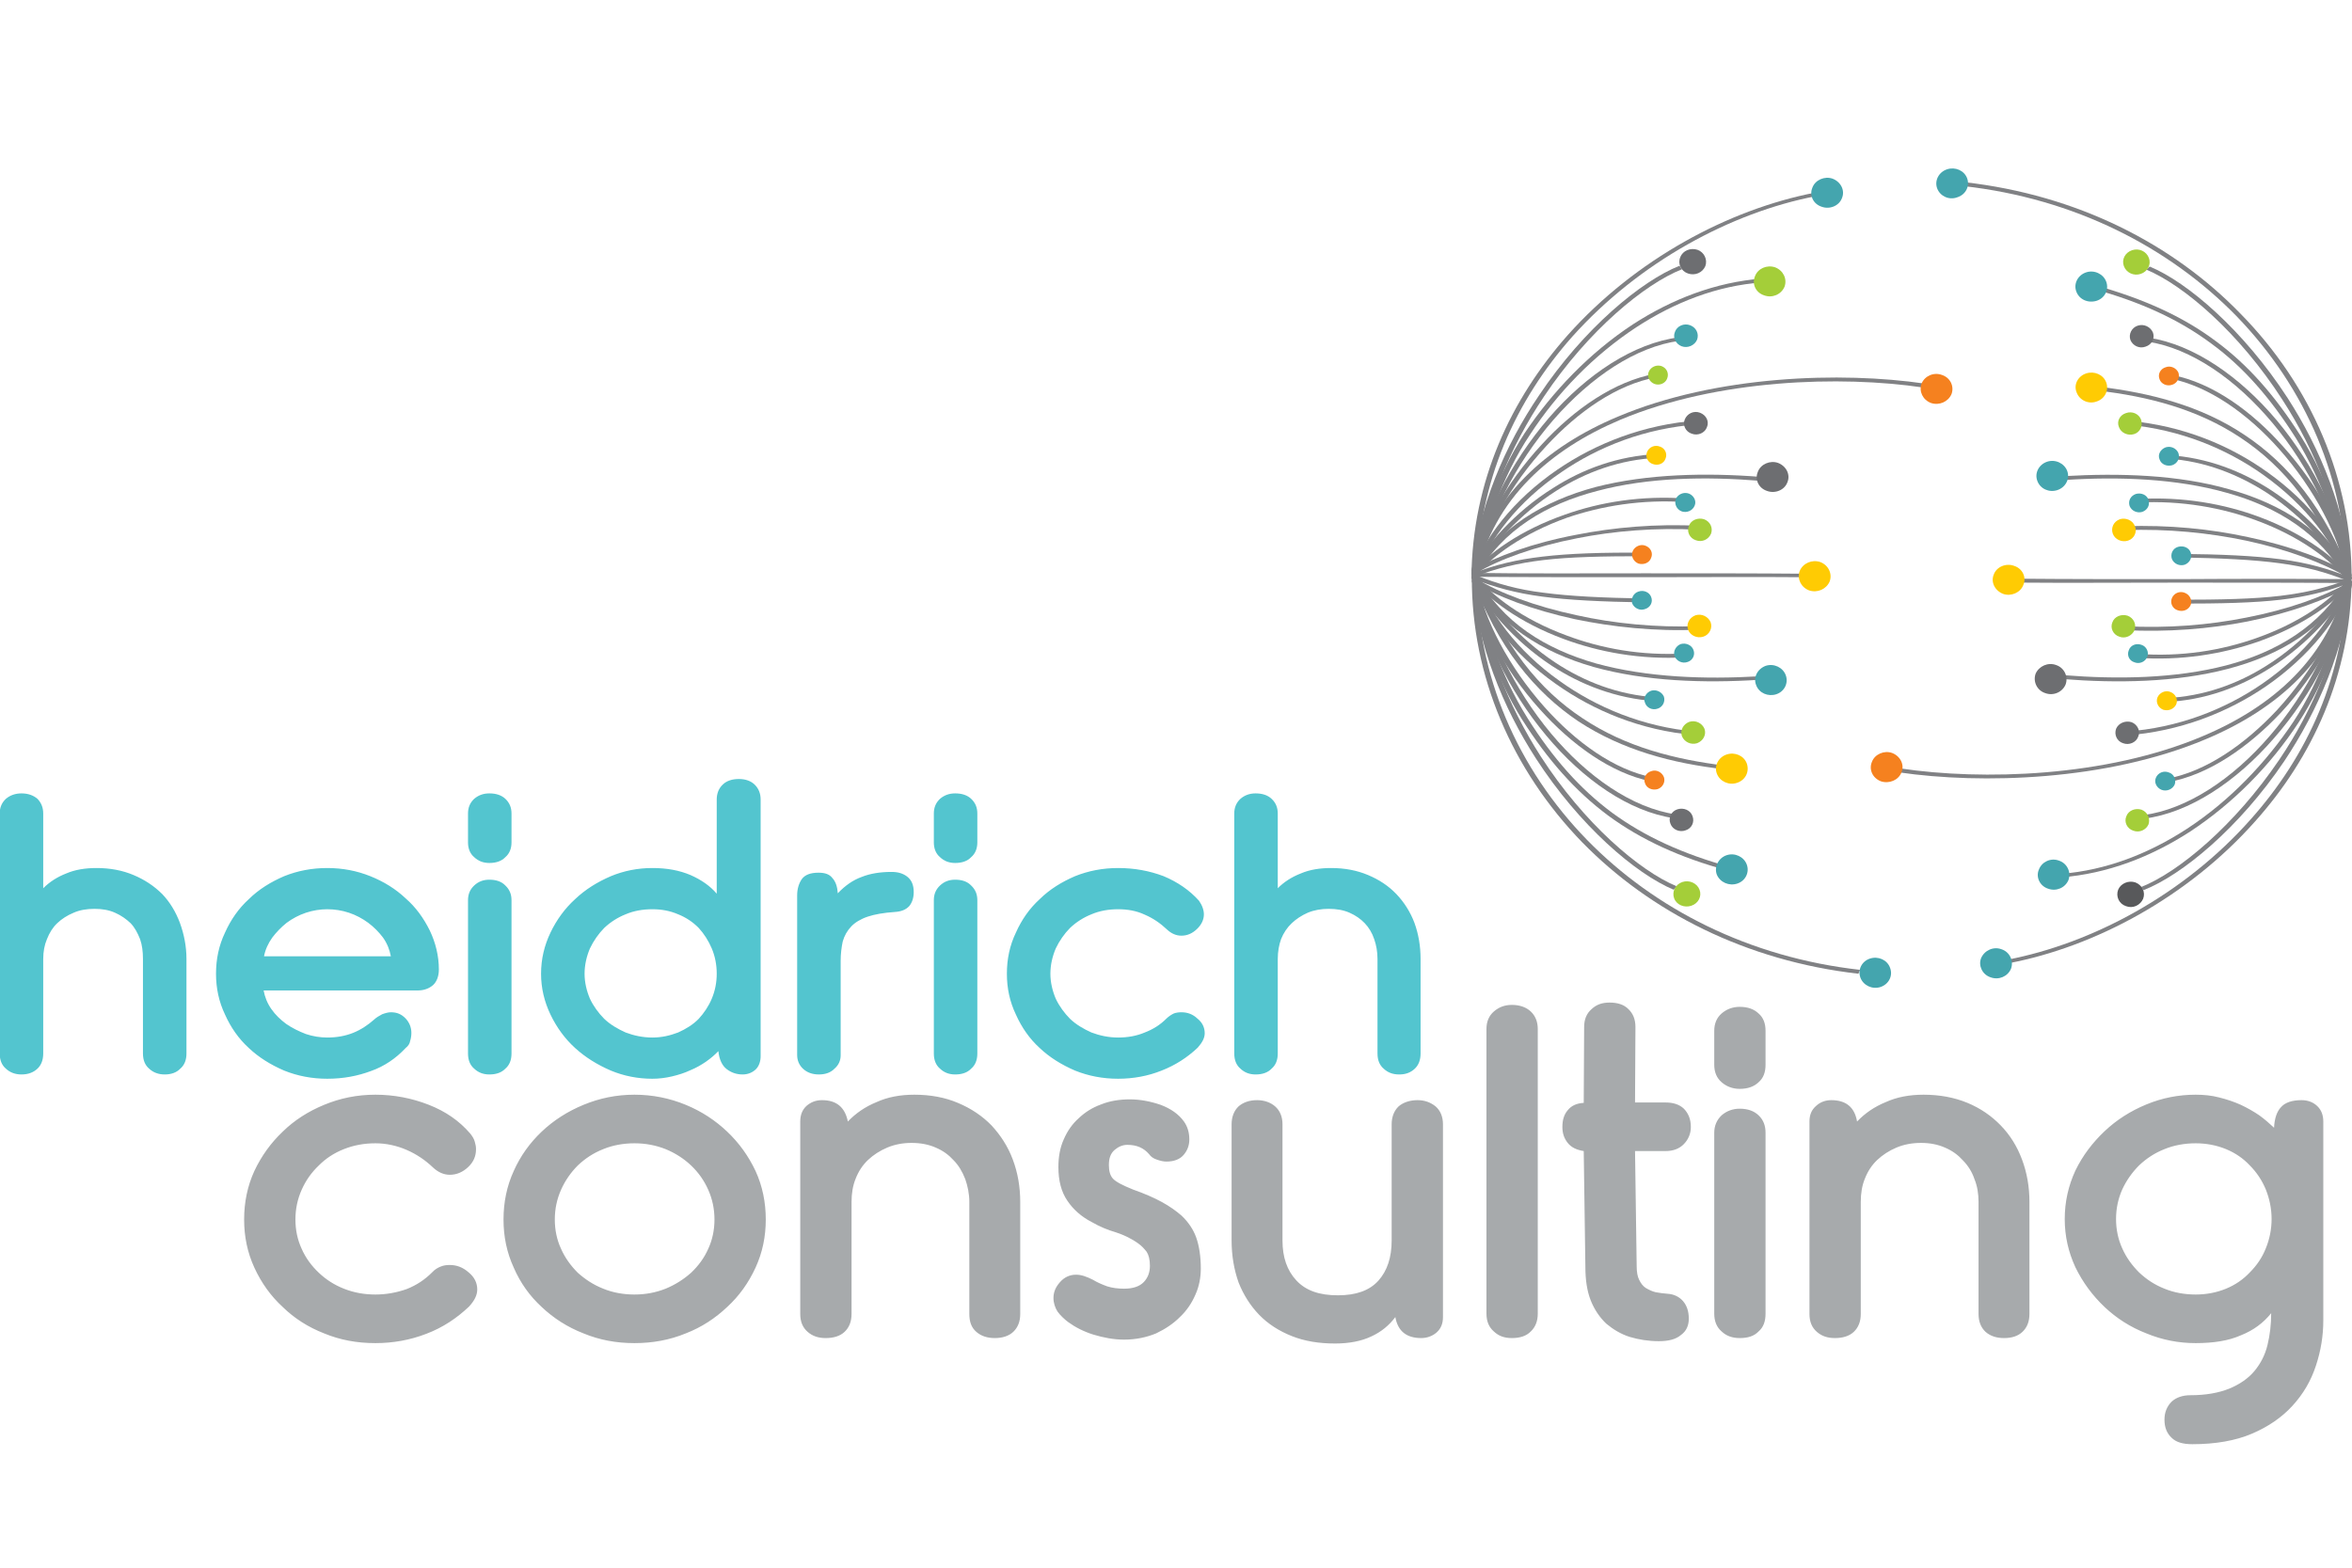 <svg xmlns="http://www.w3.org/2000/svg" xmlns:xlink="http://www.w3.org/1999/xlink" xmlns:serif="http://www.serif.com/" width="100%" height="100%" viewBox="0 0 1200 800" xml:space="preserve" style="fill-rule:evenodd;clip-rule:evenodd;stroke-linejoin:round;stroke-miterlimit:2;">    <g transform="matrix(1.961,0,0,1.857,651.92,494.743)">        <path d="M0,-22.33C1.6,-24.039 3.63,-25.428 5.979,-26.389C8.33,-27.459 10.999,-27.886 13.88,-27.886C17.404,-27.886 20.609,-27.243 23.49,-25.961C26.376,-24.68 28.83,-22.971 30.86,-20.727C32.886,-18.483 34.489,-15.812 35.56,-12.822C36.625,-9.724 37.158,-6.411 37.158,-2.886L37.158,23.075C37.158,24.889 36.625,26.281 35.665,27.242C34.595,28.31 33.317,28.843 31.607,28.843C29.899,28.843 28.618,28.31 27.548,27.242C26.481,26.281 25.948,24.889 25.948,23.075L25.948,-2.886C25.948,-4.916 25.627,-6.733 25.094,-8.334C24.561,-10.044 23.706,-11.54 22.636,-12.714C21.57,-13.89 20.288,-14.852 18.686,-15.599C17.086,-16.347 15.268,-16.669 13.241,-16.669C11.317,-16.669 9.502,-16.347 7.793,-15.599C6.193,-14.852 4.807,-13.89 3.63,-12.714C2.454,-11.54 1.494,-10.044 0.854,-8.334C0.317,-6.733 0,-4.916 0,-2.886L0,23.075C0,24.889 -0.533,26.281 -1.602,27.242C-2.563,28.31 -3.95,28.843 -5.765,28.843C-7.368,28.843 -8.65,28.31 -9.716,27.242C-10.785,26.281 -11.318,24.889 -11.318,23.075L-11.318,-42.843C-11.318,-44.551 -10.785,-45.833 -9.716,-46.901C-8.65,-47.864 -7.368,-48.397 -5.765,-48.397C-3.95,-48.397 -2.563,-47.864 -1.602,-46.901C-0.533,-45.833 0,-44.551 0,-42.843L0,-22.33ZM-41.537,-27.886C-37.373,-27.886 -33.422,-27.138 -29.686,-25.642C-26.057,-24.039 -22.957,-21.795 -20.503,-18.911C-20.076,-18.269 -19.754,-17.629 -19.543,-16.988C-19.327,-16.347 -19.221,-15.706 -19.221,-15.171C-19.221,-13.676 -19.86,-12.287 -21.036,-11.113C-22.211,-9.937 -23.493,-9.296 -25.092,-9.296C-26.374,-9.296 -27.656,-9.831 -28.832,-11.005C-30.541,-12.714 -32.461,-14.103 -34.598,-15.065C-36.733,-16.134 -39.082,-16.561 -41.537,-16.561C-43.995,-16.561 -46.342,-16.134 -48.479,-15.171C-50.507,-14.317 -52.43,-13.036 -54.031,-11.432C-55.526,-9.831 -56.808,-7.907 -57.768,-5.771C-58.623,-3.634 -59.158,-1.283 -59.158,1.173C-59.158,3.524 -58.623,5.874 -57.768,8.01C-56.808,10.148 -55.526,11.963 -54.031,13.566C-52.43,15.169 -50.507,16.343 -48.479,17.305C-46.342,18.16 -43.995,18.695 -41.537,18.695C-39.082,18.695 -36.733,18.267 -34.598,17.305C-32.461,16.451 -30.541,15.169 -28.938,13.46C-28.299,12.818 -27.656,12.39 -27.017,12.071C-26.479,11.858 -25.735,11.75 -25.092,11.75C-23.493,11.75 -22.105,12.285 -20.931,13.46C-19.648,14.528 -19.006,15.916 -19.006,17.519C-19.006,18.8 -19.648,20.083 -20.824,21.471C-23.493,24.141 -26.59,26.281 -30.22,27.775C-33.743,29.271 -37.586,30.02 -41.537,30.02C-45.488,30.02 -49.226,29.271 -52.749,27.775C-56.273,26.171 -59.369,24.141 -61.933,21.579C-64.602,19.014 -66.632,15.916 -68.125,12.39C-69.729,8.865 -70.476,5.126 -70.476,1.173C-70.476,-2.886 -69.729,-6.625 -68.125,-10.151C-66.632,-13.676 -64.602,-16.774 -61.933,-19.338C-59.369,-22.009 -56.273,-24.039 -52.749,-25.642C-49.226,-27.138 -45.488,-27.886 -41.537,-27.886M-78.164,23.075C-78.164,24.889 -78.697,26.281 -79.765,27.242C-80.727,28.31 -82.115,28.843 -83.929,28.843C-85.531,28.843 -86.813,28.31 -87.881,27.242C-88.948,26.281 -89.481,24.889 -89.481,23.075L-89.481,-19.018C-89.481,-20.727 -88.948,-22.009 -87.881,-23.077C-86.813,-24.147 -85.531,-24.68 -83.929,-24.68C-82.115,-24.68 -80.727,-24.147 -79.765,-23.077C-78.697,-22.009 -78.164,-20.727 -78.164,-19.018L-78.164,23.075ZM-78.164,-34.937C-78.164,-33.226 -78.697,-31.837 -79.765,-30.876C-80.727,-29.809 -82.115,-29.274 -83.929,-29.274C-85.531,-29.274 -86.813,-29.809 -87.881,-30.876C-88.948,-31.837 -89.481,-33.226 -89.481,-34.937L-89.481,-42.843C-89.481,-44.551 -88.948,-45.833 -87.881,-46.901C-86.813,-47.864 -85.531,-48.397 -83.929,-48.397C-82.115,-48.397 -80.727,-47.864 -79.765,-46.901C-78.697,-45.833 -78.164,-44.551 -78.164,-42.843L-78.164,-34.937ZM-119.488,-26.602C-117.779,-26.602 -116.605,-26.175 -115.857,-25.107C-115.002,-24.147 -114.575,-22.649 -114.469,-20.941C-112.546,-23.077 -110.518,-24.574 -108.276,-25.428C-106.034,-26.389 -103.363,-26.816 -100.48,-26.816C-98.773,-26.816 -97.491,-26.389 -96.423,-25.535C-95.249,-24.574 -94.714,-23.184 -94.714,-21.262C-94.714,-19.659 -95.142,-18.377 -95.888,-17.415C-96.743,-16.453 -97.918,-15.92 -99.627,-15.812C-102.51,-15.599 -104.858,-15.171 -106.675,-14.53C-108.49,-13.89 -109.985,-12.93 -110.945,-11.859C-112.013,-10.685 -112.76,-9.296 -113.188,-7.693C-113.509,-6.092 -113.723,-4.275 -113.723,-2.352L-113.723,23.608C-113.723,25 -114.255,26.281 -115.323,27.242C-116.284,28.31 -117.673,28.843 -119.38,28.843C-121.089,28.843 -122.477,28.31 -123.545,27.242C-124.507,26.281 -125.041,25 -125.041,23.502L-125.041,-20.408C-125.041,-22.117 -124.613,-23.612 -123.866,-24.788C-123.012,-26.069 -121.516,-26.602 -119.488,-26.602M-145.969,-46.688C-145.969,-48.397 -145.436,-49.786 -144.368,-50.854C-143.407,-51.816 -142.018,-52.35 -140.203,-52.35C-138.494,-52.35 -137.106,-51.816 -136.146,-50.854C-135.078,-49.786 -134.543,-48.397 -134.543,-46.688L-134.543,23.823C-134.543,25.211 -134.971,26.598 -135.825,27.453C-136.679,28.31 -137.853,28.843 -139.243,28.843C-140.844,28.843 -142.231,28.31 -143.407,27.347C-144.582,26.386 -145.328,24.677 -145.542,22.432C-146.396,23.396 -147.464,24.356 -148.746,25.316C-149.92,26.171 -151.308,27.025 -152.802,27.669C-154.298,28.417 -155.899,28.95 -157.608,29.377C-159.317,29.804 -161.026,30.02 -162.733,30.02C-166.47,30.02 -170.102,29.271 -173.518,27.775C-177.043,26.171 -180.14,24.141 -182.809,21.579C-185.478,19.014 -187.615,15.916 -189.216,12.39C-190.817,8.865 -191.671,5.126 -191.671,1.173C-191.671,-2.886 -190.817,-6.625 -189.216,-10.151C-187.615,-13.676 -185.478,-16.774 -182.809,-19.338C-180.14,-22.009 -177.043,-24.039 -173.518,-25.642C-170.102,-27.138 -166.47,-27.886 -162.733,-27.886C-158.89,-27.886 -155.686,-27.243 -152.802,-25.961C-150.027,-24.68 -147.678,-22.971 -145.969,-20.835L-145.969,-46.688ZM-162.733,-16.561C-165.19,-16.561 -167.539,-16.134 -169.674,-15.171C-171.703,-14.317 -173.625,-13.036 -175.227,-11.432C-176.722,-9.831 -178.004,-7.907 -178.964,-5.771C-179.818,-3.634 -180.352,-1.283 -180.352,1.173C-180.352,3.524 -179.818,5.874 -178.964,8.01C-178.004,10.148 -176.722,11.963 -175.227,13.566C-173.625,15.169 -171.703,16.343 -169.674,17.305C-167.539,18.16 -165.19,18.695 -162.733,18.695C-160.277,18.695 -158.143,18.16 -156.007,17.305C-153.979,16.343 -152.162,15.169 -150.668,13.566C-149.279,11.963 -148.105,10.148 -147.251,8.01C-146.396,5.874 -145.969,3.524 -145.969,1.173C-145.969,-1.283 -146.396,-3.634 -147.251,-5.771C-148.105,-7.907 -149.279,-9.831 -150.668,-11.432C-152.162,-13.036 -153.979,-14.317 -156.007,-15.171C-158.143,-16.134 -160.277,-16.561 -162.733,-16.561M-199.36,23.075C-199.36,24.889 -199.893,26.281 -200.96,27.242C-201.923,28.31 -203.311,28.843 -205.125,28.843C-206.727,28.843 -208.008,28.31 -209.076,27.242C-210.145,26.281 -210.678,24.889 -210.678,23.075L-210.678,-19.018C-210.678,-20.727 -210.145,-22.009 -209.076,-23.077C-208.008,-24.147 -206.727,-24.68 -205.125,-24.68C-203.311,-24.68 -201.923,-24.147 -200.96,-23.077C-199.893,-22.009 -199.36,-20.727 -199.36,-19.018L-199.36,23.075ZM-199.36,-34.937C-199.36,-33.226 -199.893,-31.837 -200.96,-30.876C-201.923,-29.809 -203.311,-29.274 -205.125,-29.274C-206.727,-29.274 -208.008,-29.809 -209.076,-30.876C-210.145,-31.837 -210.678,-33.226 -210.678,-34.937L-210.678,-42.843C-210.678,-44.551 -210.145,-45.833 -209.076,-46.901C-208.008,-47.864 -206.727,-48.397 -205.125,-48.397C-203.311,-48.397 -201.923,-47.864 -200.96,-46.901C-199.893,-45.833 -199.36,-44.551 -199.36,-42.843L-199.36,-34.937ZM-247.304,-16.561C-249.119,-16.561 -251.042,-16.24 -252.856,-15.599C-254.671,-14.957 -256.38,-13.997 -257.875,-12.822C-259.263,-11.646 -260.544,-10.258 -261.612,-8.761C-262.681,-7.16 -263.427,-5.451 -263.749,-3.634L-230.754,-3.634C-231.073,-5.451 -231.714,-7.16 -232.782,-8.761C-233.85,-10.258 -235.132,-11.646 -236.625,-12.822C-238.12,-13.997 -239.829,-14.957 -241.645,-15.599C-243.459,-16.24 -245.381,-16.561 -247.304,-16.561M-247.304,-27.886C-243.353,-27.886 -239.616,-27.138 -236.092,-25.642C-232.568,-24.147 -229.472,-22.117 -226.909,-19.551C-224.239,-17.096 -222.21,-14.103 -220.61,-10.685C-219.114,-7.373 -218.26,-3.74 -218.26,-0.001C-218.26,1.814 -218.793,3.311 -219.755,4.271C-220.821,5.233 -222.104,5.766 -223.92,5.766L-263.854,5.766C-263.535,7.583 -262.895,9.292 -261.826,10.895C-260.758,12.498 -259.476,13.779 -257.983,14.956C-256.38,16.129 -254.671,16.984 -252.856,17.733C-251.042,18.373 -249.119,18.695 -247.304,18.695C-244.848,18.695 -242.606,18.267 -240.576,17.413C-238.547,16.557 -236.733,15.275 -235.132,13.779C-234.491,13.139 -233.742,12.712 -232.996,12.285C-232.141,11.963 -231.395,11.75 -230.754,11.75C-229.15,11.75 -227.977,12.285 -226.909,13.46C-225.948,14.528 -225.413,15.916 -225.413,17.413C-225.413,18.16 -225.521,18.908 -225.735,19.655C-225.84,20.403 -226.268,21.044 -226.909,21.579C-229.472,24.462 -232.461,26.598 -235.878,27.88C-239.402,29.271 -243.139,30.02 -247.304,30.02C-251.255,30.02 -254.992,29.271 -258.516,27.775C-262.04,26.171 -265.136,24.141 -267.7,21.579C-270.369,19.014 -272.397,15.916 -273.893,12.39C-275.494,8.865 -276.24,5.126 -276.24,1.173C-276.24,-2.886 -275.494,-6.625 -273.893,-10.151C-272.397,-13.676 -270.369,-16.774 -267.7,-19.338C-265.136,-22.009 -262.04,-24.039 -258.516,-25.642C-254.992,-27.138 -251.255,-27.886 -247.304,-27.886M-321.196,-22.33C-319.595,-24.039 -317.565,-25.428 -315.217,-26.389C-312.867,-27.459 -310.198,-27.886 -307.315,-27.886C-303.791,-27.886 -300.587,-27.243 -297.704,-25.961C-294.821,-24.68 -292.366,-22.971 -290.229,-20.727C-288.201,-18.483 -286.706,-15.812 -285.638,-12.822C-284.57,-9.724 -283.929,-6.411 -283.929,-2.886L-283.929,23.075C-283.929,24.889 -284.464,26.281 -285.532,27.242C-286.492,28.31 -287.88,28.843 -289.589,28.843C-291.19,28.843 -292.579,28.31 -293.647,27.242C-294.713,26.281 -295.249,24.889 -295.249,23.075L-295.249,-2.886C-295.249,-4.916 -295.462,-6.733 -295.996,-8.334C-296.636,-10.044 -297.385,-11.54 -298.453,-12.714C-299.627,-13.89 -300.908,-14.852 -302.509,-15.599C-304.111,-16.347 -305.82,-16.669 -307.848,-16.669C-309.876,-16.669 -311.693,-16.347 -313.294,-15.599C-315.003,-14.852 -316.391,-13.89 -317.565,-12.714C-318.74,-11.54 -319.595,-10.044 -320.234,-8.334C-320.875,-6.733 -321.196,-4.916 -321.196,-2.886L-321.196,23.075C-321.196,24.889 -321.729,26.281 -322.691,27.242C-323.759,28.31 -325.147,28.843 -326.856,28.843C-328.457,28.843 -329.845,28.31 -330.913,27.242C-331.981,26.281 -332.514,24.889 -332.514,23.075L-332.514,-42.843C-332.514,-44.551 -331.981,-45.833 -330.913,-46.901C-329.845,-47.864 -328.457,-48.397 -326.856,-48.397C-325.147,-48.397 -323.759,-47.864 -322.691,-46.901C-321.729,-45.833 -321.196,-44.551 -321.196,-42.843L-321.196,-22.33Z" style="fill:rgb(83,197,207);fill-rule:nonzero;"></path>    </g>    <g transform="matrix(1.961,0,0,1.857,1120.24,587.995)">        <path d="M0,39.099C2.774,39.099 5.444,38.566 7.901,37.496C10.355,36.43 12.386,34.933 14.095,33.012C15.908,31.087 17.296,28.952 18.257,26.389C19.217,23.931 19.754,21.153 19.754,18.373C19.754,15.493 19.217,12.819 18.257,10.256C17.296,7.799 15.908,5.557 14.095,3.632C12.386,1.707 10.355,0.214 7.901,-0.855C5.444,-1.922 2.774,-2.459 0,-2.459C-2.886,-2.459 -5.661,-1.922 -8.118,-0.855C-10.678,0.214 -12.813,1.707 -14.738,3.632C-16.553,5.557 -18.046,7.799 -19.116,10.256C-20.183,12.819 -20.716,15.493 -20.716,18.373C-20.716,21.153 -20.183,23.931 -19.116,26.389C-18.046,28.952 -16.553,31.087 -14.738,33.012C-12.813,34.933 -10.678,36.43 -8.118,37.496C-5.661,38.566 -2.886,39.099 0,39.099M0,-15.812C2.136,-15.812 4.162,-15.596 6.086,-15.064C8.113,-14.531 9.928,-13.888 11.742,-13.033C13.452,-12.179 15.055,-11.218 16.548,-10.148C17.939,-9.083 19.217,-7.906 20.393,-6.731C20.499,-9.295 21.142,-11.218 22.208,-12.394C23.278,-13.676 25.093,-14.315 27.547,-14.315C29.149,-14.315 30.537,-13.782 31.607,-12.713C32.673,-11.646 33.206,-10.255 33.206,-8.439L33.206,46.26C33.206,50.427 32.567,54.593 31.285,58.65C30.004,62.816 27.974,66.45 25.199,69.655C22.424,72.862 18.899,75.424 14.628,77.345C10.355,79.27 5.123,80.23 -0.855,80.23C-3.313,80.23 -5.128,79.697 -6.303,78.415C-7.475,77.24 -8.118,75.636 -8.118,73.5C-8.118,71.47 -7.475,69.867 -6.303,68.585C-5.128,67.41 -3.419,66.771 -1.389,66.771C2.669,66.771 5.978,66.128 8.756,64.956C11.425,63.78 13.667,62.177 15.27,60.146C16.869,58.117 18.045,55.765 18.684,52.99C19.327,50.211 19.645,47.327 19.645,44.229C17.618,46.899 15.055,48.929 11.742,50.317C8.54,51.815 4.59,52.453 0,52.453C-4.379,52.453 -8.65,51.599 -12.813,49.784C-16.979,48.075 -20.609,45.617 -23.706,42.521C-26.803,39.42 -29.366,35.787 -31.287,31.62C-33.105,27.454 -34.066,23.077 -34.066,18.373C-34.066,13.568 -33.105,9.186 -31.287,5.02C-29.366,0.854 -26.803,-2.671 -23.706,-5.771C-20.609,-8.867 -16.979,-11.324 -12.813,-13.139C-8.65,-14.958 -4.379,-15.812 0,-15.812M-94.823,-14.315C-90.979,-14.315 -88.736,-12.394 -88.098,-8.439C-86.067,-10.681 -83.609,-12.5 -80.619,-13.782C-77.738,-15.17 -74.426,-15.812 -70.796,-15.812C-66.634,-15.812 -62.788,-15.064 -59.37,-13.566C-55.953,-12.073 -53.072,-9.937 -50.724,-7.374C-48.267,-4.701 -46.452,-1.604 -45.17,2.03C-43.889,5.662 -43.249,9.507 -43.249,13.674L-43.249,44.442C-43.249,46.578 -43.889,48.181 -45.064,49.357C-46.236,50.533 -47.84,51.066 -49.869,51.066C-51.79,51.066 -53.394,50.533 -54.671,49.357C-55.847,48.181 -56.49,46.578 -56.49,44.442L-56.49,13.674C-56.49,11.432 -56.808,9.295 -57.557,7.371C-58.198,5.34 -59.265,3.632 -60.546,2.245C-61.828,0.747 -63.321,-0.428 -65.246,-1.283C-67.062,-2.137 -69.196,-2.564 -71.438,-2.564C-73.787,-2.564 -75.923,-2.137 -77.844,-1.283C-79.768,-0.428 -81.473,0.747 -82.864,2.135C-84.252,3.526 -85.318,5.235 -86.067,7.266C-86.815,9.186 -87.133,11.323 -87.133,13.674L-87.133,44.442C-87.133,46.578 -87.776,48.181 -88.948,49.357C-90.124,50.533 -91.832,51.066 -93.863,51.066C-95.783,51.066 -97.277,50.533 -98.559,49.357C-99.841,48.181 -100.482,46.578 -100.482,44.442L-100.482,-8.439C-100.482,-10.255 -99.946,-11.646 -98.774,-12.713C-97.704,-13.782 -96.316,-14.315 -94.823,-14.315M-111.908,44.335C-111.908,46.471 -112.441,48.075 -113.724,49.25C-114.896,50.533 -116.499,51.066 -118.635,51.066C-120.45,51.066 -122.053,50.533 -123.334,49.25C-124.612,48.075 -125.255,46.471 -125.255,44.335L-125.255,-5.343C-125.255,-7.264 -124.612,-8.867 -123.334,-10.148C-122.053,-11.324 -120.45,-11.967 -118.635,-11.967C-116.499,-11.967 -114.896,-11.324 -113.724,-10.148C-112.441,-8.867 -111.908,-7.264 -111.908,-5.343L-111.908,44.335ZM-111.908,-24.039C-111.908,-22.008 -112.441,-20.406 -113.724,-19.23C-114.896,-18.054 -116.499,-17.416 -118.635,-17.416C-120.45,-17.416 -122.053,-18.054 -123.334,-19.23C-124.612,-20.406 -125.255,-22.008 -125.255,-24.039L-125.255,-33.332C-125.255,-35.362 -124.612,-36.965 -123.334,-38.139C-122.053,-39.315 -120.45,-39.956 -118.635,-39.956C-116.499,-39.956 -114.896,-39.315 -113.724,-38.139C-112.441,-36.965 -111.908,-35.362 -111.908,-33.332L-111.908,-24.039ZM-145.864,-13.676L-137.962,-13.676C-135.932,-13.676 -134.332,-13.139 -133.157,-11.967C-131.981,-10.681 -131.343,-9.083 -131.343,-6.943C-131.343,-5.128 -131.981,-3.525 -133.157,-2.244C-134.332,-0.962 -135.932,-0.322 -137.962,-0.322L-145.864,-0.322L-145.437,31.303C-145.437,32.903 -145.221,34.188 -144.795,35.043C-144.367,36.003 -143.834,36.751 -143.089,37.285C-142.235,37.817 -141.381,38.245 -140.526,38.46C-139.562,38.672 -138.495,38.782 -137.43,38.887C-135.72,38.994 -134.332,39.742 -133.369,40.918C-132.409,42.094 -131.876,43.694 -131.876,45.723C-131.876,47.648 -132.515,49.145 -133.905,50.211C-135.188,51.387 -137.107,51.92 -139.672,51.92C-142.341,51.92 -144.903,51.493 -147.252,50.745C-149.494,49.999 -151.524,48.713 -153.34,47.115C-155.048,45.406 -156.436,43.266 -157.396,40.703C-158.355,38.139 -158.783,35.043 -158.783,31.515L-159.211,-0.322C-161.025,-0.64 -162.413,-1.283 -163.377,-2.564C-164.338,-3.845 -164.764,-5.234 -164.764,-6.943C-164.764,-8.867 -164.338,-10.364 -163.377,-11.54C-162.413,-12.822 -161.025,-13.461 -159.211,-13.566L-159.104,-34.4C-159.104,-36.536 -158.462,-38.139 -157.184,-39.315C-155.902,-40.597 -154.405,-41.131 -152.484,-41.131C-150.454,-41.131 -148.745,-40.597 -147.573,-39.315C-146.397,-38.139 -145.758,-36.536 -145.758,-34.4L-145.864,-13.676ZM-171.169,44.335C-171.169,46.471 -171.813,48.075 -172.988,49.25C-174.16,50.533 -175.869,51.066 -177.898,51.066C-179.819,51.066 -181.313,50.533 -182.595,49.25C-183.877,48.075 -184.52,46.471 -184.52,44.335L-184.52,-33.867C-184.52,-35.896 -183.877,-37.499 -182.595,-38.674C-181.313,-39.848 -179.819,-40.489 -177.898,-40.489C-175.869,-40.489 -174.16,-39.848 -172.988,-38.674C-171.813,-37.499 -171.169,-35.896 -171.169,-33.867L-171.169,44.335ZM-201.495,51.066C-205.341,51.066 -207.583,49.145 -208.225,45.295C-209.824,47.541 -211.854,49.357 -214.523,50.638C-217.088,51.92 -220.289,52.562 -223.919,52.562C-228.085,52.562 -231.82,51.92 -235.133,50.533C-238.441,49.145 -241.325,47.22 -243.674,44.657C-245.916,42.2 -247.73,39.208 -249.013,35.787C-250.188,32.264 -250.828,28.418 -250.828,24.252L-250.828,-7.691C-250.828,-9.721 -250.188,-11.43 -249.013,-12.606C-247.841,-13.676 -246.237,-14.315 -244.207,-14.315C-242.286,-14.315 -240.684,-13.676 -239.511,-12.606C-238.229,-11.43 -237.587,-9.721 -237.587,-7.691L-237.587,24.252C-237.587,28.845 -236.415,32.475 -233.957,35.254C-231.499,38.033 -227.979,39.315 -223.174,39.315C-218.476,39.315 -214.951,38.033 -212.604,35.254C-210.357,32.585 -209.185,28.952 -209.185,24.252L-209.185,-7.691C-209.185,-9.721 -208.542,-11.43 -207.37,-12.606C-206.195,-13.676 -204.486,-14.315 -202.455,-14.315C-200.534,-14.315 -199.041,-13.676 -197.76,-12.606C-196.479,-11.43 -195.836,-9.721 -195.836,-7.691L-195.836,45.295C-195.836,47.115 -196.373,48.502 -197.545,49.573C-198.614,50.533 -200.002,51.066 -201.495,51.066M-276.455,10.256C-273.573,11.323 -271.011,12.498 -268.982,13.674C-266.952,14.85 -265.243,16.131 -263.855,17.412C-262.041,19.232 -260.76,21.258 -260.011,23.503C-259.267,25.745 -258.839,28.631 -258.839,31.942C-258.839,34.4 -259.267,36.858 -260.227,39.099C-261.188,41.452 -262.468,43.482 -264.283,45.295C-265.992,47.115 -268.128,48.608 -270.476,49.784C-272.932,50.854 -275.708,51.493 -278.805,51.493C-281.474,51.493 -284.144,50.96 -286.813,50.106C-289.376,49.25 -291.512,48.075 -293.327,46.687C-294.396,45.832 -295.356,44.87 -296.104,43.802C-296.745,42.733 -297.172,41.452 -297.172,40.063C-297.172,38.46 -296.637,37.07 -295.463,35.682C-294.396,34.4 -293.008,33.652 -291.299,33.652C-289.911,33.652 -288.522,34.188 -286.92,35.043C-285.747,35.787 -284.571,36.325 -283.184,36.858C-281.901,37.285 -280.406,37.496 -278.805,37.496C-276.455,37.496 -274.748,36.858 -273.681,35.682C-272.612,34.506 -272.079,33.012 -272.079,31.194C-272.079,29.486 -272.398,28.203 -272.932,27.349C-273.573,26.495 -274.213,25.745 -275.067,25.107C-276.883,23.715 -278.805,22.755 -280.941,22.007C-283.078,21.368 -285.211,20.404 -287.134,19.232C-289.911,17.735 -292.045,15.704 -293.541,13.352C-295.142,10.895 -295.891,7.799 -295.891,4.059C-295.891,1.28 -295.463,-1.283 -294.501,-3.525C-293.541,-5.877 -292.259,-7.8 -290.552,-9.4C-288.949,-11.004 -287.028,-12.285 -284.785,-13.139C-282.542,-14.103 -279.979,-14.531 -277.31,-14.531C-274.64,-14.531 -271.971,-13.994 -269.3,-13.033C-266.631,-11.967 -264.604,-10.47 -263.217,-8.439C-262.362,-7.158 -261.826,-5.555 -261.826,-3.525C-261.826,-1.816 -262.362,-0.428 -263.322,0.747C-264.283,1.923 -265.776,2.563 -267.807,2.563C-268.555,2.563 -269.41,2.35 -270.264,2.03C-271.225,1.707 -271.866,1.174 -272.291,0.536C-273.681,-1.177 -275.495,-2.031 -277.951,-2.031C-279.232,-2.031 -280.3,-1.495 -281.261,-0.64C-282.329,0.321 -282.756,1.707 -282.756,3.526C-282.756,5.129 -282.437,6.411 -281.688,7.266C-280.941,8.12 -279.232,9.08 -276.455,10.256M-357.395,-14.315C-353.658,-14.315 -351.416,-12.394 -350.669,-8.439C-348.64,-10.681 -346.183,-12.5 -343.194,-13.782C-340.312,-15.17 -337.001,-15.812 -333.37,-15.812C-329.205,-15.812 -325.362,-15.064 -322.052,-13.566C-318.634,-12.073 -315.646,-9.937 -313.295,-7.374C-310.946,-4.701 -309.025,-1.604 -307.743,2.03C-306.461,5.662 -305.821,9.507 -305.821,13.674L-305.821,44.442C-305.821,46.578 -306.461,48.181 -307.636,49.357C-308.81,50.533 -310.519,51.066 -312.441,51.066C-314.364,51.066 -315.965,50.533 -317.246,49.357C-318.528,48.181 -319.062,46.578 -319.062,44.442L-319.062,13.674C-319.062,11.432 -319.489,9.295 -320.129,7.371C-320.876,5.34 -321.838,3.632 -323.12,2.245C-324.4,0.747 -325.895,-0.428 -327.817,-1.283C-329.632,-2.137 -331.769,-2.564 -334.118,-2.564C-336.36,-2.564 -338.497,-2.137 -340.417,-1.283C-342.34,-0.428 -344.048,0.747 -345.436,2.135C-346.824,3.526 -347.892,5.235 -348.64,7.266C-349.387,9.186 -349.707,11.323 -349.707,13.674L-349.707,44.442C-349.707,46.578 -350.348,48.181 -351.523,49.357C-352.697,50.533 -354.406,51.066 -356.435,51.066C-358.357,51.066 -359.853,50.533 -361.132,49.357C-362.414,48.181 -363.055,46.578 -363.055,44.442L-363.055,-8.439C-363.055,-10.255 -362.522,-11.646 -361.454,-12.713C-360.278,-13.782 -358.998,-14.315 -357.395,-14.315M-406.194,-15.812C-401.497,-15.812 -397.012,-14.851 -392.848,-13.033C-388.683,-11.218 -385.16,-8.761 -382.063,-5.661C-378.966,-2.564 -376.509,1.069 -374.694,5.129C-372.879,9.295 -372.025,13.78 -372.025,18.483C-372.025,23.182 -372.879,27.565 -374.694,31.731C-376.509,35.898 -378.966,39.527 -382.063,42.521C-385.16,45.617 -388.683,48.075 -392.848,49.784C-397.012,51.599 -401.497,52.453 -406.194,52.453C-410.894,52.453 -415.271,51.599 -419.436,49.784C-423.599,48.075 -427.23,45.617 -430.327,42.521C-433.423,39.527 -435.879,35.898 -437.588,31.731C-439.403,27.565 -440.257,23.182 -440.257,18.483C-440.257,13.78 -439.403,9.295 -437.588,5.129C-435.879,1.069 -433.423,-2.564 -430.327,-5.661C-427.23,-8.761 -423.599,-11.218 -419.436,-13.033C-415.271,-14.851 -410.894,-15.812 -406.194,-15.812M-406.194,-2.459C-409.077,-2.459 -411.854,-1.922 -414.31,-0.855C-416.873,0.214 -419.009,1.707 -420.93,3.632C-422.746,5.557 -424.24,7.799 -425.308,10.362C-426.376,12.926 -426.911,15.598 -426.911,18.483C-426.911,21.368 -426.376,24.036 -425.308,26.495C-424.24,29.058 -422.746,31.194 -420.93,33.119C-419.009,34.933 -416.873,36.43 -414.31,37.496C-411.854,38.566 -409.077,39.099 -406.194,39.099C-403.311,39.099 -400.642,38.566 -398.078,37.496C-395.623,36.43 -393.381,34.933 -391.458,33.119C-389.538,31.194 -388.042,29.058 -386.974,26.495C-385.906,24.036 -385.373,21.368 -385.373,18.483C-385.373,15.598 -385.906,12.926 -386.974,10.362C-388.042,7.799 -389.538,5.557 -391.458,3.632C-393.381,1.707 -395.623,0.214 -398.078,-0.855C-400.642,-1.922 -403.311,-2.459 -406.194,-2.459M-473.574,-15.812C-468.768,-15.812 -464.069,-14.851 -459.69,-13.033C-455.314,-11.218 -451.791,-8.656 -448.908,-5.128C-448.373,-4.379 -447.945,-3.74 -447.732,-2.885C-447.518,-2.137 -447.412,-1.495 -447.412,-0.855C-447.412,1.069 -448.053,2.672 -449.441,4.059C-450.828,5.447 -452.431,6.196 -454.246,6.196C-455.847,6.196 -457.343,5.447 -458.625,4.165C-460.652,2.135 -462.895,0.536 -465.458,-0.64C-468.02,-1.816 -470.797,-2.459 -473.574,-2.459C-476.563,-2.459 -479.231,-1.922 -481.795,-0.855C-484.358,0.214 -486.493,1.707 -488.309,3.632C-490.23,5.557 -491.726,7.799 -492.793,10.362C-493.861,12.926 -494.395,15.598 -494.395,18.483C-494.395,21.368 -493.861,24.036 -492.793,26.495C-491.726,29.058 -490.23,31.194 -488.309,33.119C-486.493,34.933 -484.358,36.43 -481.795,37.496C-479.231,38.566 -476.563,39.099 -473.574,39.099C-470.797,39.099 -468.02,38.566 -465.458,37.606C-462.895,36.536 -460.759,35.043 -458.838,33.012C-458.089,32.158 -457.343,31.731 -456.594,31.41C-455.847,31.087 -455.101,30.982 -454.246,30.982C-452.431,30.982 -450.828,31.62 -449.333,33.012C-447.84,34.294 -447.091,35.898 -447.091,37.711C-447.091,39.315 -447.84,40.808 -449.228,42.412C-452.431,45.617 -456.061,48.181 -460.332,49.89C-464.496,51.599 -468.982,52.453 -473.574,52.453C-478.379,52.453 -482.755,51.599 -486.92,49.784C-491.084,48.075 -494.716,45.617 -497.705,42.521C-500.801,39.527 -503.258,35.898 -505.073,31.731C-506.888,27.565 -507.743,23.182 -507.743,18.483C-507.743,13.78 -506.888,9.295 -505.073,5.129C-503.258,1.069 -500.801,-2.564 -497.705,-5.661C-494.716,-8.761 -491.084,-11.218 -486.92,-13.033C-482.755,-14.851 -478.379,-15.812 -473.574,-15.812" style="fill:rgb(167,170,172);fill-rule:nonzero;"></path>    </g>    <g transform="matrix(1.961,0,0,1.857,799.929,222.119)">        <path d="M0,-27.563C-14.733,-10.041 -24.877,12.5 -25.093,39.101L-23.597,38.995C-23.384,12.713 -13.453,-9.722 1.176,-27.134L0,-27.563ZM64.281,-66.664C41.86,-62.07 17.619,-48.395 0,-27.563L1.176,-27.134C18.582,-47.646 42.5,-61.216 64.496,-65.702L64.281,-66.664Z" style="fill:rgb(128,129,132);fill-rule:nonzero;"></path>    </g>    <g transform="matrix(1.961,0,0,1.857,807.26,361.406)">        <path d="M0,36.857C-18.261,16.987 -28.832,-8.868 -28.723,-36.002L-27.336,-36.11C-27.444,-9.187 -16.87,16.56 1.282,36.218L0,36.857ZM71.861,72.967C42.606,69.441 17.724,55.982 0,36.857L1.282,36.218C18.794,55.125 43.351,68.481 72.289,71.899L71.861,72.967Z" style="fill:rgb(128,129,132);fill-rule:nonzero;"></path>    </g>    <g transform="matrix(1.961,0,0,1.857,825.472,270.534)">        <path d="M0,-31.196C-18.578,-22.969 -33.528,-9.188 -38.121,12.286L-36.733,12.392C-32.246,-8.761 -17.512,-22.221 0.64,-30.34L0,-31.196ZM79.765,-40.276C58.301,-43.588 25.627,-42.627 0,-31.196L0.64,-30.34C25.948,-41.557 58.089,-42.52 79.337,-39.207L79.765,-40.276Z" style="fill:rgb(128,129,132);fill-rule:nonzero;"></path>    </g>    <g transform="matrix(1.961,0,0,1.857,805.378,318.548)">        <path d="M0,26.71C-11.32,18.696 -21.037,6.411 -27.763,-12.82L-26.376,-13.14C-19.649,5.876 -10.145,18.056 1.065,25.854L0,26.71ZM37.905,39.85C24.45,38.247 11.425,34.615 0,26.71L1.065,25.854C12.279,33.759 25.093,37.179 38.333,38.888L37.905,39.85Z" style="fill:rgb(128,129,132);fill-rule:nonzero;"></path>    </g>    <g transform="matrix(1.961,0,0,1.857,814.17,286.41)">        <path d="M0,-20.408C-13.563,-16.561 -25.31,-9.296 -32.356,3.63L-30.969,3.951C-24.239,-8.656 -12.813,-15.707 0.427,-19.338L0,-20.408ZM42.923,-23.185C28.722,-24.359 13.452,-24.039 0,-20.408L0.427,-19.338C13.666,-23.077 28.722,-23.291 42.605,-22.117L42.923,-23.185Z" style="fill:rgb(128,129,132);fill-rule:nonzero;"></path>    </g>    <g transform="matrix(1.961,0,0,1.857,813.124,302.276)">        <path d="M0,20.515C-13.457,16.454 -24.988,8.976 -31.714,-4.058L-30.327,-4.485C-23.813,8.335 -12.496,15.599 0.639,19.553L0,20.515ZM42.923,24.04C28.723,25 13.452,24.467 0,20.515L0.639,19.553C13.878,23.397 28.934,23.932 42.923,23.078L42.923,24.04Z" style="fill:rgb(128,129,132);fill-rule:nonzero;"></path>    </g>    <g transform="matrix(1.961,0,0,1.857,838.874,292.358)">        <path d="M0,1.176C-15.913,1.176 -32.25,1.176 -44.314,1.068L-44.209,0C-31.823,0.214 -15.698,0.108 0.105,0.108L0,1.176ZM40.467,1.176C29.684,1.068 15.056,1.176 0,1.176L0.105,0.108C15.267,0.108 30.11,0.108 40.576,0.214L40.467,1.176Z" style="fill:rgb(128,129,132);fill-rule:nonzero;"></path>    </g>    <g transform="matrix(1.961,0,0,1.857,785.274,227.28)">        <path d="M0,-13.782C-8.862,0.001 -15.909,16.986 -17.618,35.575L-16.23,35.575C-14.413,17.093 -7.475,0.32 1.281,-13.461L0,-13.782ZM36.52,-49.357C26.591,-45.191 11.641,-32.157 0,-13.782L1.281,-13.461C12.813,-31.623 27.444,-44.336 37.161,-48.397L36.52,-49.357Z" style="fill:rgb(128,129,132);fill-rule:nonzero;"></path>    </g>    <g transform="matrix(1.961,0,0,1.857,783.599,361.402)">        <path d="M0,13.785C-8.541,-0.211 -15.268,-17.304 -16.654,-36L-15.268,-36.108C-13.88,-17.626 -7.153,-0.638 1.281,13.25L0,13.785ZM35.88,49.893C25.948,45.514 11.319,32.265 0,13.785L1.281,13.25C12.495,31.624 26.911,44.659 36.629,48.933L35.88,49.893Z" style="fill:rgb(128,129,132);fill-rule:nonzero;"></path>    </g>    <g transform="matrix(1.961,0,0,1.857,794.696,268.549)">        <path d="M0,-15.598C-11.426,-7.371 -19.435,3.419 -22.424,13.355L-21.036,13.461C-18.047,3.738 -10.251,-6.836 0.96,-14.849L0,-15.598ZM36.412,-29.059C22.424,-27.99 9.933,-22.755 0,-15.598L0.96,-14.849C10.68,-21.901 22.744,-26.921 36.412,-27.99L36.412,-29.059Z" style="fill:rgb(128,129,132);fill-rule:nonzero;"></path>    </g>    <g transform="matrix(1.961,0,0,1.857,793.65,320.337)">        <path d="M0,15.383C-11.21,7.05 -19.007,-3.847 -21.781,-13.783L-20.395,-14.103C-17.619,-4.381 -9.929,6.41 1.069,14.635L0,15.383ZM36.091,29.486C22.103,28.202 9.822,22.754 0,15.383L1.069,14.635C10.677,21.9 22.745,27.241 36.307,28.524L36.091,29.486Z" style="fill:rgb(128,129,132);fill-rule:nonzero;"></path>    </g>    <g transform="matrix(1.961,0,0,1.857,798.468,283.828)">        <path d="M0,-11.431C-11.641,-7.158 -20.397,-0.533 -24.238,4.915L-23.066,5.342C-19.222,0.106 -10.787,-6.303 0.533,-10.577L0,-11.431ZM31.819,-15.811C19.967,-16.773 9.074,-14.851 0,-11.431L0.533,-10.577C9.396,-13.781 19.967,-15.705 31.607,-14.851L31.819,-15.811Z" style="fill:rgb(128,129,132);fill-rule:nonzero;"></path>    </g>    <g transform="matrix(1.961,0,0,1.857,797.838,304.658)">        <path d="M0,11.54C-11.531,7.052 -20.076,0.322 -23.917,-5.233L-22.639,-5.768C-18.9,-0.426 -10.571,6.198 0.748,10.578L0,11.54ZM31.713,16.561C19.861,17.308 8.969,15.064 0,11.54L0.748,10.578C9.61,14.103 20.183,16.239 31.713,15.493L31.713,16.561Z" style="fill:rgb(128,129,132);fill-rule:nonzero;"></path>    </g>    <g transform="matrix(1.961,0,0,1.857,787.164,291.965)">        <path d="M0,-4.276C-6.942,-3.42 -12.39,-2.032 -18.155,0.319L-17.619,1.174C-11.963,-1.07 -6.62,-2.46 0.106,-3.314L0,-4.276ZM0,-4.276L0,-3.847L0,-4.276ZM26.908,-5.344C15.268,-5.45 6.832,-5.13 0,-4.276L0.106,-3.314C6.938,-4.168 15.268,-4.381 26.799,-4.381L26.908,-5.344Z" style="fill:rgb(128,129,132);fill-rule:nonzero;"></path>    </g>    <g transform="matrix(1.961,0,0,1.857,786.949,296.523)">        <path d="M0,4.275C-6.938,3.313 -12.386,1.71 -18.151,-0.64L-17.297,-1.602C-11.743,0.748 -6.405,2.351 0.321,3.205L0,4.275ZM26.908,5.877C15.164,5.663 6.835,5.235 0,4.275L0.321,3.205C7.157,4.168 15.485,4.595 27.018,4.808L26.908,5.877Z" style="fill:rgb(128,129,132);fill-rule:nonzero;"></path>    </g>    <g transform="matrix(1.961,0,0,1.857,760.367,179.266)">        <path d="M0,41.449C-2.778,49.248 -4.487,56.513 -4.914,61.428L-3.526,61.428C-2.99,56.513 -1.392,49.356 1.388,41.664L0,41.449ZM8.968,22.433C5.229,28.523 2.242,35.146 0,41.449L1.388,41.664C3.63,35.36 6.62,28.736 10.355,22.861L8.968,22.433ZM37.053,-7.372C25.839,0.426 16.228,11.002 8.968,22.433L10.355,22.861C17.404,11.429 26.909,1.067 38.013,-6.625L37.053,-7.372ZM70.687,-19.979C58.622,-19.017 47.196,-14.317 37.053,-7.372L38.013,-6.625C47.945,-13.463 59.05,-18.056 70.687,-18.911L70.687,-19.979Z" style="fill:rgb(128,129,132);fill-rule:nonzero;"></path>    </g>    <g transform="matrix(1.961,0,0,1.857,759.737,406.647)">        <path d="M0,-40.278C-2.669,-48.076 -4.166,-55.446 -4.483,-60.361L-3.097,-60.575C-2.669,-55.662 -1.176,-48.397 1.388,-40.598L0,-40.278ZM8.647,-21.155C5.018,-27.244 2.137,-33.868 0,-40.278L1.388,-40.598C3.524,-34.296 6.405,-27.671 10.038,-21.582L8.647,-21.155ZM30.965,5.127C22.424,-1.603 15.268,-10.15 8.647,-21.155L10.038,-21.582C16.549,-10.684 23.597,-2.244 32.035,4.38L30.965,5.127ZM62.252,20.297C49.545,16.665 39.51,11.75 30.965,5.127L32.035,4.38C40.47,10.896 50.399,15.703 62.894,19.336L62.252,20.297Z" style="fill:rgb(128,129,132);fill-rule:nonzero;"></path>    </g>    <g transform="matrix(1.961,0,0,1.857,790.3,252.278)">        <path d="M0,-21.045C-9.929,-8.866 -17.618,6.732 -20.182,22.116L-18.794,22.116C-16.231,6.838 -8.647,-8.546 1.176,-20.51L0,-21.045ZM33.85,-43.161C21.997,-41.558 9.826,-33.011 0,-21.045L1.176,-20.51C10.893,-32.263 22.64,-40.595 33.956,-42.198L33.85,-43.161Z" style="fill:rgb(128,129,132);fill-rule:nonzero;"></path>    </g>    <g transform="matrix(1.961,0,0,1.857,788.831,336.409)">        <path d="M0,20.938C-9.716,8.652 -17.082,-7.053 -19.323,-22.542L-17.937,-22.756C-15.694,-7.372 -8.326,8.225 1.282,20.403L0,20.938ZM33.317,43.694C21.574,41.877 9.611,33.117 0,20.938L1.282,20.403C10.682,32.263 22.429,40.916 33.744,42.626L33.317,43.694Z" style="fill:rgb(128,129,132);fill-rule:nonzero;"></path>    </g>    <g transform="matrix(1.961,0,0,1.857,804.116,286.805)">        <path d="M0,-7.479C-11.21,-5.236 -20.715,-1.603 -27.013,2.242L-26.053,3.098C-19.966,-0.749 -10.677,-4.275 0.216,-6.519L0,-7.479ZM32.141,-9.936C20.825,-10.577 9.717,-9.509 0,-7.479L0.216,-6.519C9.826,-8.547 20.715,-9.509 31.93,-8.868L32.141,-9.936Z" style="fill:rgb(128,129,132);fill-rule:nonzero;"></path>    </g>    <g transform="matrix(1.961,0,0,1.857,803.493,301.688)">        <path d="M0,7.689C-11.108,5.126 -20.503,1.387 -26.695,-2.672L-25.63,-3.42C-19.543,0.532 -10.359,4.164 0.533,6.621L0,7.689ZM32.141,10.574C20.821,11.109 9.717,9.827 0,7.689L0.533,6.621C10.144,8.865 21.032,10.041 32.247,9.613L32.141,10.574Z" style="fill:rgb(128,129,132);fill-rule:nonzero;"></path>    </g>    <g transform="matrix(1.961,0,0,1.857,792.605,274.699)">        <path d="M0,-13.887C-10.251,-7.157 -17.619,2.03 -21.357,9.081L-19.97,9.295C-16.337,2.457 -9.077,-6.516 0.854,-13.14L0,-13.887ZM27.229,-23.182C16.764,-22.649 7.58,-19.015 0,-13.887L0.854,-13.14C8.224,-18.054 17.191,-21.687 27.229,-22.114L27.229,-23.182Z" style="fill:rgb(128,129,132);fill-rule:nonzero;"></path>    </g>    <g transform="matrix(1.961,0,0,1.857,791.768,313.789)">        <path d="M0,13.994C-10.038,7.051 -17.192,-2.244 -20.821,-9.295L-19.435,-9.722C-15.91,-2.779 -8.863,6.302 0.96,13.14L0,13.994ZM27.013,23.716C16.548,22.968 7.474,19.122 0,13.994L0.96,13.14C8.328,18.268 17.19,22.007 27.229,22.648L27.013,23.716Z" style="fill:rgb(128,129,132);fill-rule:nonzero;"></path>    </g>    <g transform="matrix(1.961,0,0,1.857,786.74,255.854)">        <path d="M0,-15.706C-9.504,-4.915 -16.552,8.438 -18.366,19.336L-16.979,19.336C-15.161,8.651 -8.223,-4.596 1.177,-15.279L0,-15.706ZM29.366,-35.042C18.9,-33.013 8.436,-25.428 0,-15.706L1.177,-15.279C9.396,-24.68 19.543,-32.158 29.688,-34.081L29.366,-35.042Z" style="fill:rgb(128,129,132);fill-rule:nonzero;"></path>    </g>    <g transform="matrix(1.961,0,0,1.857,785.488,332.836)">        <path d="M0,15.597C-9.293,4.701 -16.019,-8.76 -17.618,-19.658L-16.231,-19.872C-14.631,-9.188 -7.901,4.166 1.282,15.064L0,15.597ZM28.935,35.469C18.579,33.224 8.329,25.427 0,15.597L1.282,15.064C9.396,24.678 19.434,32.37 29.472,34.401L28.935,35.469Z" style="fill:rgb(128,129,132);fill-rule:nonzero;"></path>    </g>    <g transform="matrix(1.961,0,0,1.857,1150.59,367.754)">        <path d="M0,27.671C14.844,10.15 24.882,-12.499 25.094,-38.993L23.706,-38.993C23.49,-12.605 13.456,9.83 -1.175,27.136L0,27.671ZM-64.175,66.664C-41.752,62.178 -17.513,48.503 0,27.671L-1.175,27.136C-18.473,47.754 -42.391,61.216 -64.496,65.704L-64.175,66.664Z" style="fill:rgb(128,129,132);fill-rule:nonzero;"></path>    </g>    <g transform="matrix(1.961,0,0,1.857,1143.26,228.27)">        <path d="M0,-36.642C18.367,-16.878 28.938,8.975 28.833,36.217L27.339,36.217C27.445,9.296 16.979,-16.345 -1.172,-36.109L0,-36.642ZM-71.861,-72.859C-42.496,-69.334 -17.618,-55.873 0,-36.642L-1.172,-36.109C-18.684,-55.018 -43.244,-68.372 -72.183,-71.792L-71.861,-72.859Z" style="fill:rgb(128,129,132);fill-rule:nonzero;"></path>    </g>    <g transform="matrix(1.961,0,0,1.857,1125.27,319.545)">        <path d="M0,31.086C18.578,22.861 33.527,9.186 38.117,-12.394L36.624,-12.394C32.141,8.651 17.508,22.113 -0.749,30.232L0,31.086ZM-79.769,40.168C-58.305,43.48 -25.737,42.518 0,31.086L-0.749,30.232C-26.059,41.557 -58.199,42.411 -79.341,39.099L-79.769,40.168Z" style="fill:rgb(128,129,132);fill-rule:nonzero;"></path>    </g>    <g transform="matrix(1.961,0,0,1.857,1145.16,271.324)">        <path d="M0,-26.599C11.316,-18.693 21.032,-6.302 27.868,12.821L26.48,13.248C19.755,-5.767 10.144,-18.053 -1.07,-25.852L0,-26.599ZM-37.911,-39.847C-24.455,-38.138 -11.32,-34.612 0,-26.599L-1.07,-25.852C-12.175,-33.65 -24.988,-37.176 -38.229,-38.779L-37.911,-39.847Z" style="fill:rgb(128,129,132);fill-rule:nonzero;"></path>    </g>    <g transform="matrix(1.961,0,0,1.857,1136.57,303.668)">        <path d="M0,20.298C13.559,16.559 25.306,9.294 32.247,-3.738L30.965,-3.953C24.134,8.547 12.708,15.705 -0.427,19.336L0,20.298ZM-42.927,23.075C-28.832,24.251 -13.562,24.037 0,20.298L-0.427,19.336C-13.668,22.969 -28.727,23.183 -42.712,22.007L-42.927,23.075Z" style="fill:rgb(128,129,132);fill-rule:nonzero;"></path>    </g>    <g transform="matrix(1.961,0,0,1.857,1137.41,287.596)">        <path d="M0,-20.404C13.452,-16.451 25.094,-8.973 31.819,4.059L30.432,4.487C23.812,-8.226 12.492,-15.597 -0.643,-19.444L0,-20.404ZM-42.822,-24.037C-28.727,-24.891 -13.351,-24.465 0,-20.404L-0.643,-19.444C-13.777,-23.396 -28.832,-23.929 -42.822,-22.969L-42.822,-24.037Z" style="fill:rgb(128,129,132);fill-rule:nonzero;"></path>    </g>    <g transform="matrix(1.961,0,0,1.857,1111.66,297.323)">        <path d="M0,-0.964C15.91,-1.07 32.246,-1.07 44.421,-0.964L44.205,0.106C31.926,-0.002 15.698,-0.002 -0.106,-0.002L0,-0.964ZM-40.364,-1.07C-29.688,-0.964 -14.949,-0.964 0,-0.964L-0.106,-0.002C-15.271,-0.002 -30.005,0.106 -40.47,-0.002L-40.364,-1.07Z" style="fill:rgb(128,129,132);fill-rule:nonzero;"></path>    </g>    <g transform="matrix(1.961,0,0,1.857,1165.46,362.401)">        <path d="M0,13.994C8.756,0.105 15.804,-16.881 17.618,-35.469L16.125,-35.469C14.416,-16.987 7.475,-0.108 -1.282,13.567L0,13.994ZM-36.625,49.463C-26.587,45.297 -11.743,32.37 0,13.994L-1.282,13.567C-12.919,31.727 -27.548,44.548 -37.268,48.609L-36.625,49.463Z" style="fill:rgb(128,129,132);fill-rule:nonzero;"></path>    </g>    <g transform="matrix(1.961,0,0,1.857,1167.13,228.668)">        <path d="M0,-13.781C8.545,0.213 15.271,17.306 16.658,35.896L15.164,36.11C13.773,17.52 7.153,0.535 -1.388,-13.354L0,-13.781ZM-35.876,-49.891C-26.054,-45.617 -11.426,-32.371 0,-13.781L-1.388,-13.354C-12.598,-31.73 -27.015,-44.762 -36.73,-49.036L-35.876,-49.891Z" style="fill:rgb(128,129,132);fill-rule:nonzero;"></path>    </g>    <g transform="matrix(1.961,0,0,1.857,1156.04,321.325)">        <path d="M0,15.598C11.319,7.373 19.434,-3.417 22.424,-13.245L20.931,-13.461C18.046,-3.739 10.144,6.838 -1.066,14.957L0,15.598ZM-36.413,29.059C-22.424,27.992 -9.929,22.757 0,15.598L-1.066,14.957C-10.677,21.902 -22.852,27.029 -36.413,27.992L-36.413,29.059Z" style="fill:rgb(128,129,132);fill-rule:nonzero;"></path>    </g>    <g transform="matrix(1.961,0,0,1.857,1156.87,269.54)">        <path d="M0,-15.383C11.215,-6.943 19.116,3.954 21.892,13.889L20.504,14.103C17.729,4.381 10.038,-6.302 -1.065,-14.636L0,-15.383ZM-35.984,-29.486C-22.103,-28.203 -9.716,-22.754 0,-15.383L-1.065,-14.636C-10.57,-21.794 -22.741,-27.135 -36.303,-28.417L-35.984,-29.486Z" style="fill:rgb(128,129,132);fill-rule:nonzero;"></path>    </g>    <g transform="matrix(1.961,0,0,1.857,1152.06,306.05)">        <path d="M0,11.537C11.743,7.158 20.394,0.533 24.345,-4.915L23.063,-5.342C19.218,0 10.783,6.409 -0.536,10.575L0,11.537ZM-31.822,15.917C-19.971,16.879 -9.078,14.85 0,11.537L-0.536,10.575C-9.399,13.887 -19.971,15.811 -31.502,14.85L-31.822,15.917Z" style="fill:rgb(128,129,132);fill-rule:nonzero;"></path>    </g>    <g transform="matrix(1.961,0,0,1.857,1152.69,285.416)">        <path d="M0,-11.646C11.641,-7.052 20.076,-0.321 23.921,5.233L22.64,5.661C18.9,0.32 10.572,-6.303 -0.745,-10.684L0,-11.646ZM-31.713,-16.561C-19.755,-17.307 -8.968,-15.171 0,-11.646L-0.745,-10.684C-9.501,-14.103 -20.072,-16.239 -31.713,-15.599L-31.713,-16.561Z" style="fill:rgb(128,129,132);fill-rule:nonzero;"></path>    </g>    <g transform="matrix(1.961,0,0,1.857,1163.58,297.717)">        <path d="M0,4.487C6.94,3.633 12.386,2.135 18.151,-0.214L17.512,-1.068C11.958,1.175 6.619,2.563 -0.106,3.418L0,4.487ZM-0.106,3.418L-0.106,3.952L-0.106,3.418ZM-27.015,5.555C-15.271,5.555 -6.941,5.341 0,4.487L-0.106,3.418C-6.941,4.274 -15.271,4.487 -26.909,4.487L-27.015,5.555Z" style="fill:rgb(128,129,132);fill-rule:nonzero;"></path>    </g>    <g transform="matrix(1.961,0,0,1.857,1163.78,293.548)">        <path d="M0,-4.38C6.941,-3.418 12.28,-1.817 18.046,0.641L17.19,1.495C11.642,-0.855 6.408,-2.35 -0.428,-3.312L0,-4.38ZM-26.908,-5.875C-15.268,-5.767 -6.938,-5.34 0,-4.38L-0.428,-3.312C-7.153,-4.272 -15.482,-4.7 -27.12,-4.913L-26.908,-5.875Z" style="fill:rgb(128,129,132);fill-rule:nonzero;"></path>    </g>    <g transform="matrix(1.961,0,0,1.857,1190.37,410.613)">        <path d="M0,-41.451C2.774,-49.143 4.378,-56.409 4.806,-61.429L3.418,-61.321C2.99,-56.514 1.281,-49.249 -1.493,-41.557L0,-41.451ZM-9.077,-22.434C-5.339,-28.417 -2.348,-35.147 0,-41.451L-1.493,-41.557C-3.735,-35.363 -6.62,-28.739 -10.356,-22.756L-9.077,-22.434ZM-37.158,7.371C-25.947,-0.427 -16.231,-10.897 -9.077,-22.434L-10.356,-22.756C-17.513,-11.43 -27.014,-0.961 -38.013,6.623L-37.158,7.371ZM-70.796,19.978C-58.728,19.016 -47.302,14.317 -37.158,7.371L-38.013,6.623C-47.944,13.462 -59.049,18.056 -70.796,19.016L-70.796,19.978Z" style="fill:rgb(128,129,132);fill-rule:nonzero;"></path>    </g>    <g transform="matrix(1.961,0,0,1.857,1190.79,183.234)">        <path d="M0,40.274C2.67,48.18 4.163,55.444 4.591,60.465L3.097,60.573C2.775,55.658 1.282,48.393 -1.391,40.595L0,40.274ZM-8.65,21.151C-5.021,27.24 -2.135,33.972 0,40.274L-1.391,40.595C-3.522,34.291 -6.408,27.668 -9.931,21.686L-8.65,21.151ZM-30.861,-5.023C-22.317,1.601 -15.27,10.147 -8.65,21.151L-9.931,21.686C-16.552,10.682 -23.493,2.242 -31.928,-4.274L-30.861,-5.023ZM-62.148,-20.299C-49.547,-16.56 -39.403,-11.752 -30.861,-5.023L-31.928,-4.274C-40.363,-10.898 -50.296,-15.705 -62.787,-19.339L-62.148,-20.299Z" style="fill:rgb(128,129,132);fill-rule:nonzero;"></path>    </g>    <g transform="matrix(1.961,0,0,1.857,1160.22,337.596)">        <path d="M0,21.047C10.038,8.975 17.725,-6.622 20.288,-22.114L18.795,-22.114C16.231,-6.838 8.65,8.546 -1.176,20.512L0,21.047ZM-33.743,43.161C-21.996,41.559 -9.822,33.011 0,21.047L-1.176,20.512C-10.782,32.264 -22.636,40.597 -33.955,42.198L-33.743,43.161Z" style="fill:rgb(128,129,132);fill-rule:nonzero;"></path>    </g>    <g transform="matrix(1.961,0,0,1.857,1161.69,253.473)">        <path d="M0,-20.942C9.717,-8.654 17.085,7.049 19.434,22.54L17.939,22.754C15.694,7.37 8.435,-8.227 -1.176,-20.299L0,-20.942ZM-33.316,-43.696C-21.569,-41.774 -9.61,-33.014 0,-20.942L-1.176,-20.299C-10.677,-32.265 -22.318,-40.812 -33.744,-42.629L-33.316,-43.696Z" style="fill:rgb(128,129,132);fill-rule:nonzero;"></path>    </g>    <g transform="matrix(1.961,0,0,1.857,1146.62,303.078)">        <path d="M0,7.582C11.107,5.232 20.608,1.601 26.911,-2.246L26.057,-2.993C19.864,0.746 10.681,4.27 -0.317,6.514L0,7.582ZM-32.247,9.934C-20.821,10.575 -9.823,9.612 0,7.582L-0.317,6.514C-9.929,8.544 -20.821,9.506 -32.031,8.865L-32.247,9.934Z" style="fill:rgb(128,129,132);fill-rule:nonzero;"></path>    </g>    <g transform="matrix(1.961,0,0,1.857,1147.04,288.192)">        <path d="M0,-7.585C11.104,-5.127 20.5,-1.388 26.696,2.67L25.731,3.419C19.649,-0.428 10.356,-4.167 -0.532,-6.623L0,-7.585ZM-32.141,-10.577C-20.715,-11.004 -9.716,-9.829 0,-7.585L-0.532,-6.623C-10.144,-8.761 -20.931,-9.935 -32.141,-9.508L-32.141,-10.577Z" style="fill:rgb(128,129,132);fill-rule:nonzero;"></path>    </g>    <g transform="matrix(1.961,0,0,1.857,1158.13,315.173)">        <path d="M0,13.89C10.144,7.16 17.509,-2.027 21.248,-8.972L19.966,-9.294C16.23,-2.454 9.073,6.625 -0.961,13.249L0,13.89ZM-27.229,23.184C-16.874,22.757 -7.69,19.018 0,13.89L-0.961,13.249C-8.329,18.163 -17.191,21.689 -27.229,22.117L-27.229,23.184Z" style="fill:rgb(128,129,132);fill-rule:nonzero;"></path>    </g>    <g transform="matrix(1.961,0,0,1.857,1158.97,276.286)">        <path d="M0,-13.995C10.034,-7.051 17.191,2.244 20.821,9.295L19.434,9.722C15.91,2.778 8.757,-6.409 -1.07,-13.246L0,-13.995ZM-27.018,-23.717C-16.657,-23.076 -7.584,-19.229 0,-13.995L-1.07,-13.246C-8.435,-18.268 -17.19,-22.114 -27.229,-22.754L-27.018,-23.717Z" style="fill:rgb(128,129,132);fill-rule:nonzero;"></path>    </g>    <g transform="matrix(1.961,0,0,1.857,1164,333.83)">        <path d="M0,15.916C9.396,5.126 16.442,-8.333 18.363,-19.231L16.87,-19.231C15.055,-8.441 8.113,4.699 -1.176,15.383L0,15.916ZM-29.475,35.147C-19.01,33.225 -8.544,25.531 0,15.916L-1.176,15.383C-9.505,24.784 -19.648,32.262 -29.687,34.185L-29.475,35.147Z" style="fill:rgb(128,129,132);fill-rule:nonzero;"></path>    </g>    <g transform="matrix(1.961,0,0,1.857,1165.04,257.436)">        <path d="M0,-15.809C9.29,-4.913 16.121,8.654 17.725,19.552L16.337,19.766C14.628,8.976 8.008,-4.379 -1.176,-15.276L0,-15.809ZM-28.938,-35.575C-18.473,-33.437 -8.223,-25.639 0,-15.809L-1.176,-15.276C-9.289,-24.89 -19.327,-32.476 -29.472,-34.613L-28.938,-35.575Z" style="fill:rgb(128,129,132);fill-rule:nonzero;"></path>    </g>    <g transform="matrix(-0.689,1.739,1.836,0.653,937.537,92.668)">        <path d="M3.843,-5.55C6.145,-5.598 7.969,-3.771 7.921,-1.51C7.97,0.789 6.107,2.715 3.843,2.662C1.543,2.711 -0.245,0.788 -0.294,-1.513C-0.282,-3.676 1.58,-5.599 3.843,-5.55" style="fill:rgb(68,165,174);"></path>    </g>    <g transform="matrix(-0.692,1.738,1.834,0.656,868.046,128.771)">        <path d="M3.182,-4.661C5.146,-4.719 6.707,-3.104 6.666,-1.181C6.624,0.747 5.146,2.243 3.182,2.303C1.259,2.259 -0.303,0.644 -0.298,-1.182C-0.257,-3.105 1.258,-4.702 3.182,-4.661" style="fill:rgb(109,110,113);"></path>    </g>    <g transform="matrix(-0.682,1.741,1.838,0.646,864.011,167.093)">        <path d="M2.809,-4.092C4.535,-4.138 5.841,-2.742 5.921,-1.116C5.966,0.607 4.534,2.011 2.809,2.057C1.121,2 -0.221,0.703 -0.268,-1.02C-0.31,-2.745 1.122,-4.149 2.809,-4.092" style="fill:rgb(68,165,174);"></path>    </g>    <g transform="matrix(-0.693,1.737,1.834,0.656,849.213,187.886)">        <path d="M2.403,-3.477C3.791,-3.522 4.926,-2.292 4.972,-0.906C4.982,0.582 3.753,1.715 2.403,1.661C0.915,1.668 -0.257,0.542 -0.268,-0.945C-0.214,-2.296 0.916,-3.469 2.403,-3.477" style="fill:rgb(164,206,57);"></path>    </g>    <g transform="matrix(-0.681,1.741,1.838,0.645,869.174,211.643)">        <path d="M2.88,-4.141C4.607,-4.186 6.013,-2.754 5.956,-1.066C6.001,0.657 4.568,2.062 2.88,2.008C1.156,2.05 -0.151,0.655 -0.195,-1.071C-0.24,-2.793 1.154,-4.099 2.88,-4.141" style="fill:rgb(109,110,113);"></path>    </g>    <g transform="matrix(-0.681,1.742,1.839,0.645,871.228,266.229)">        <path d="M2.761,-4.166C4.487,-4.208 5.892,-2.78 5.838,-1.091C5.882,0.636 4.487,1.941 2.761,1.984C1.073,1.927 -0.271,0.635 -0.315,-1.091C-0.258,-2.779 1.072,-4.223 2.761,-4.166" style="fill:rgb(164,206,57);"></path>    </g>    <g transform="matrix(-0.693,1.737,1.834,0.657,848.376,228.761)">        <path d="M2.403,-3.478C3.891,-3.485 5.024,-2.256 4.971,-0.905C4.981,0.582 3.853,1.752 2.403,1.661C1.016,1.706 -0.258,0.541 -0.168,-0.907C-0.214,-2.295 0.916,-3.47 2.403,-3.478" style="fill:rgb(255,203,3);"></path>    </g>    <g transform="matrix(-0.693,1.737,1.834,0.657,841.049,279.362)">        <path d="M2.399,-3.476C3.889,-3.487 5.022,-2.258 5.069,-0.871C4.979,0.579 3.85,1.753 2.399,1.661C1.012,1.707 -0.159,0.577 -0.17,-0.909C-0.215,-2.298 1.011,-3.43 2.399,-3.476" style="fill:rgb(245,129,31);"></path>    </g>    <g transform="matrix(-0.689,1.739,1.836,0.652,908.082,137.996)">        <path d="M3.772,-5.496C6.072,-5.546 7.897,-3.718 7.848,-1.46C7.898,0.839 6.073,2.667 3.772,2.716C1.51,2.664 -0.317,0.839 -0.366,-1.461C-0.317,-3.723 1.509,-5.545 3.772,-5.496" style="fill:rgb(164,206,57);"></path>    </g>    <g transform="matrix(-0.681,1.742,1.839,0.645,993.336,192.554)">        <path d="M3.897,-5.596C6.16,-5.556 7.994,-3.741 8.053,-1.441C8.013,0.823 6.197,2.654 3.897,2.713C1.632,2.673 -0.203,0.857 -0.162,-1.406C-0.221,-3.706 1.595,-5.537 3.897,-5.596" style="fill:rgb(245,129,31);"></path>    </g>    <g transform="matrix(-0.689,1.739,1.836,0.652,909.694,237.708)">        <path d="M3.843,-5.547C6.144,-5.596 7.969,-3.773 7.92,-1.51C7.969,0.789 6.106,2.715 3.843,2.662C1.543,2.711 -0.246,0.788 -0.295,-1.513C-0.283,-3.676 1.58,-5.601 3.843,-5.547" style="fill:rgb(109,110,113);"></path>    </g>    <g transform="matrix(-0.68,1.742,1.839,0.645,931.161,288.182)">        <path d="M3.901,-5.599C6.163,-5.556 7.997,-3.741 8.057,-1.442C8.017,0.822 6.201,2.652 3.901,2.714C1.636,2.673 -0.198,0.858 -0.258,-1.442C-0.218,-3.706 1.599,-5.54 3.901,-5.599" style="fill:rgb(255,203,3);"></path>    </g>    <g transform="matrix(-0.68,1.742,1.839,0.644,863.291,252.561)">        <path d="M2.528,-3.58C3.979,-3.498 5.159,-2.376 5.18,-0.89C5.136,0.46 4.017,1.639 2.528,1.656C1.14,1.716 -0.002,0.495 -0.06,-0.894C-0.078,-2.38 1.141,-3.524 2.528,-3.58" style="fill:rgb(68,165,174);"></path>    </g>    <g transform="matrix(0.666,1.747,1.844,-0.631,951.778,490.458)">        <path d="M3.831,-2.786C1.568,-2.76 -0.28,-0.958 -0.257,1.306C-0.234,3.569 1.568,5.414 3.831,5.391C6.232,5.433 8.043,3.529 8.02,1.265C7.997,-0.998 6.095,-2.807 3.831,-2.786" style="fill:rgb(68,165,174);"></path>    </g>    <g transform="matrix(0.656,1.75,1.847,-0.622,856.199,451.118)">        <path d="M3.362,-2.302C1.435,-2.297 -0.156,-0.712 -0.152,1.213C-0.149,3.137 1.437,4.728 3.362,4.722C5.289,4.721 6.78,3.171 6.774,1.243C6.77,-0.681 5.287,-2.304 3.362,-2.302" style="fill:rgb(164,206,57);"></path>    </g>    <g transform="matrix(0.651,1.752,1.849,-0.617,854.098,414.12)">        <path d="M2.847,-1.992C1.123,-2.062 -0.307,-0.652 -0.279,1.033C-0.251,2.721 1.058,4.185 2.847,4.121C4.536,4.092 5.901,2.821 5.873,1.131C5.946,-0.592 4.536,-2.021 2.847,-1.992" style="fill:rgb(109,110,113);"></path>    </g>    <g transform="matrix(0.644,1.754,1.852,-0.61,840.773,394.35)">        <path d="M2.471,-1.662C0.986,-1.708 -0.183,-0.513 -0.13,0.941C-0.213,2.327 0.985,3.491 2.471,3.539C3.822,3.522 5.025,2.426 5.073,0.937C5.02,-0.514 3.925,-1.714 2.471,-1.662" style="fill:rgb(245,129,31);"></path>    </g>    <g transform="matrix(0.641,1.755,1.853,-0.607,860.124,369.27)">        <path d="M2.936,-2.091C1.246,-2.071 -0.089,-0.705 -0.172,1.016C-0.154,2.706 1.214,4.042 2.936,4.122C4.626,4.102 5.961,2.736 6.044,1.015C6.026,-0.675 4.66,-2.01 2.936,-2.091" style="fill:rgb(164,206,57);"></path>    </g>    <g transform="matrix(0.64,1.756,1.853,-0.606,863.269,314.899)">        <path d="M2.938,-2.094C1.251,-2.076 -0.088,-0.71 -0.171,1.015C-0.152,2.704 1.213,4.036 2.938,4.122C4.625,4.104 6.064,2.703 6.045,1.013C6.029,-0.673 4.629,-2.111 2.938,-2.094" style="fill:rgb(255,203,3);"></path>    </g>    <g transform="matrix(0.644,1.754,1.852,-0.61,840.968,353.413)">        <path d="M2.371,-1.732C0.985,-1.814 -0.184,-0.618 -0.23,0.871C-0.212,2.222 0.986,3.386 2.371,3.468C3.823,3.417 4.99,2.217 4.972,0.866C5.02,-0.62 3.824,-1.785 2.371,-1.732" style="fill:rgb(68,165,174);"></path>    </g>    <g transform="matrix(0.68,1.742,1.839,-0.644,834.34,302.567)">        <path d="M2.489,-1.756C1.036,-1.679 -0.107,-0.458 -0.062,0.893C-0.083,2.379 1.139,3.523 2.489,3.479C3.977,3.497 5.119,2.276 5.04,0.827C5.094,-0.559 3.876,-1.702 2.489,-1.756" style="fill:rgb(68,165,174);"></path>    </g>    <g transform="matrix(0.658,1.749,1.847,-0.623,878.342,437.732)">        <path d="M3.946,-2.713C1.683,-2.7 -0.239,-0.771 -0.224,1.491C-0.213,3.754 1.684,5.576 3.946,5.559C6.21,5.548 8.065,3.751 8.054,1.491C8.041,-0.773 6.246,-2.629 3.946,-2.713" style="fill:rgb(68,165,174);"></path>    </g>    <g transform="matrix(0.659,1.749,1.847,-0.624,878.537,386.278)">        <path d="M3.845,-2.783C1.58,-2.77 -0.239,-0.876 -0.226,1.387C-0.213,3.649 1.584,5.506 3.845,5.49C6.211,5.441 8.065,3.644 8.016,1.281C8.005,-0.98 6.108,-2.799 3.845,-2.783" style="fill:rgb(255,203,3);"></path>    </g>    <g transform="matrix(0.667,1.747,1.844,-0.631,898.271,341.313)">        <path d="M3.858,-2.613C1.557,-2.689 -0.255,-0.789 -0.331,1.511C-0.308,3.773 1.596,5.586 3.858,5.561C6.123,5.538 7.971,3.735 7.949,1.472C7.924,-0.79 6.121,-2.635 3.858,-2.613" style="fill:rgb(68,165,174);"></path>    </g>    <g transform="matrix(0.644,1.754,1.852,-0.61,856.182,329.423)">        <path d="M2.44,-1.829C1.088,-1.816 -0.079,-0.617 -0.163,0.77C-0.111,2.22 1.088,3.388 2.44,3.371C3.927,3.418 5.093,2.219 5.076,0.868C5.123,-0.617 3.928,-1.782 2.44,-1.829" style="fill:rgb(68,165,174);"></path>    </g>    <g transform="matrix(0.681,-1.742,-1.839,-0.645,1023.79,485.744)">        <path d="M-3.947,-2.678C-1.682,-2.637 0.251,-0.785 0.211,1.477C0.271,3.778 -1.646,5.572 -3.947,5.631C-6.111,5.629 -8.043,3.773 -8.004,1.514C-8.063,-0.787 -6.246,-2.62 -3.947,-2.678" style="fill:rgb(68,165,174);"></path>    </g>    <g transform="matrix(0.692,-1.738,-1.834,-0.655,1091.47,451.552)">        <path d="M-3.209,-2.289C-1.284,-2.246 0.213,-0.767 0.272,1.195C0.232,3.119 -1.384,4.678 -3.209,4.674C-5.135,4.634 -6.733,3.119 -6.692,1.194C-6.749,-0.77 -5.172,-2.229 -3.209,-2.289" style="fill:rgb(88,89,91);"></path>    </g>    <g transform="matrix(0.711,-1.731,-1.827,-0.674,1094.54,414.321)">        <path d="M-2.917,-2.022C-1.23,-1.938 0.191,-0.582 0.21,1.141C0.124,2.829 -1.229,4.248 -2.917,4.164C-4.643,4.181 -6.025,2.727 -5.943,1.04C-5.958,-0.687 -4.544,-1.966 -2.917,-2.022" style="fill:rgb(164,206,57);"></path>    </g>    <g transform="matrix(0.68,-1.742,-1.839,-0.644,1108.02,394.824)">        <path d="M-2.491,-1.759C-1.04,-1.678 0.141,-0.559 0.061,0.89C0.118,2.277 -1.002,3.46 -2.491,3.478C-3.877,3.532 -5.02,2.312 -5.077,0.924C-5.097,-0.563 -3.878,-1.704 -2.491,-1.759" style="fill:rgb(68,165,174);"></path>    </g>    <g transform="matrix(0.682,-1.741,-1.838,-0.646,1089.18,369.729)">        <path d="M-2.8,-1.993C-1.074,-2.035 0.231,-0.64 0.312,0.983C0.256,2.672 -1.076,4.113 -2.8,4.157C-4.49,4.103 -5.933,2.769 -5.875,1.08C-5.92,-0.642 -4.487,-2.05 -2.8,-1.993" style="fill:rgb(109,110,113);"></path>    </g>    <g transform="matrix(0.681,-1.742,-1.838,-0.645,1087.16,315.179)">        <path d="M-2.869,-2.093C-1.181,-2.035 0.162,-0.74 0.207,0.982C0.152,2.672 -1.181,4.112 -2.869,4.056C-4.594,4.102 -6.001,2.67 -5.944,0.982C-6.028,-0.642 -4.596,-2.047 -2.869,-2.093" style="fill:rgb(164,206,57);"></path>    </g>    <g transform="matrix(0.68,-1.742,-1.839,-0.644,1108.86,353.753)">        <path d="M-2.491,-1.759C-1.139,-1.714 0.042,-0.596 0.06,0.891C0.117,2.278 -1.103,3.423 -2.491,3.478C-3.978,3.496 -5.122,2.274 -5.178,0.887C-5.096,-0.562 -3.978,-1.74 -2.491,-1.759" style="fill:rgb(255,203,3);"></path>    </g>    <g transform="matrix(0.68,-1.742,-1.839,-0.644,1116.18,303.156)">        <path d="M-2.49,-1.761C-1.14,-1.717 0.04,-0.596 0.061,0.892C0.117,2.278 -1.003,3.457 -2.49,3.476C-3.977,3.495 -5.123,2.276 -5.08,0.926C-5.099,-0.561 -3.979,-1.743 -2.49,-1.761" style="fill:rgb(245,129,31);"></path>    </g>    <g transform="matrix(0.689,-1.739,-1.836,-0.653,1053.12,440.529)">        <path d="M-3.926,-2.678C-1.663,-2.629 0.262,-0.768 0.211,1.496C0.261,3.796 -1.663,5.582 -3.926,5.532C-6.128,5.618 -8.052,3.753 -8.004,1.493C-8.053,-0.806 -6.227,-2.633 -3.926,-2.678" style="fill:rgb(68,165,174);"></path>    </g>    <g transform="matrix(0.689,-1.739,-1.836,-0.652,967.893,385.721)">        <path d="M-3.845,-2.664C-1.545,-2.713 0.244,-0.787 0.294,1.513C0.28,3.676 -1.582,5.597 -3.845,5.548C-6.145,5.598 -7.971,3.77 -8.021,1.47C-7.971,-0.789 -6.107,-2.714 -3.845,-2.664" style="fill:rgb(245,129,31);"></path>    </g>    <g transform="matrix(0.702,-1.734,-1.83,-0.665,1051.71,340.76)">        <path d="M-3.898,-2.681C-1.637,-2.611 0.275,-0.735 0.208,1.528C0.24,3.827 -1.698,5.598 -3.898,5.669C-6.163,5.602 -8.074,3.722 -8.005,1.461C-8.038,-0.84 -6.199,-2.649 -3.898,-2.681" style="fill:rgb(109,110,113);"></path>    </g>    <g transform="matrix(0.689,-1.739,-1.836,-0.652,1030.07,290.086)">        <path d="M-3.844,-2.665C-1.545,-2.715 0.282,-0.887 0.23,1.376C0.282,3.672 -1.581,5.597 -3.844,5.548C-6.145,5.598 -7.933,3.67 -7.984,1.37C-7.972,-0.79 -6.107,-2.714 -3.844,-2.665" style="fill:rgb(255,203,3);"></path>    </g>    <g transform="matrix(0.693,-1.737,-1.834,-0.657,1094.15,329.952)">        <path d="M-2.402,-1.661C-1.015,-1.706 0.222,-0.443 0.168,0.907C0.176,2.394 -0.952,3.566 -2.402,3.476C-3.89,3.484 -5.062,2.356 -4.97,0.905C-5.017,-0.483 -3.891,-1.654 -2.402,-1.661" style="fill:rgb(68,165,174);"></path>    </g>    <g transform="matrix(-0.658,-1.749,-1.847,0.624,990.754,87.728)">        <path d="M-3.85,-5.602C-6.112,-5.586 -7.969,-3.793 -7.919,-1.43C-8.009,0.87 -6.113,2.687 -3.85,2.675C-1.584,2.662 0.234,0.766 0.222,-1.499C0.208,-3.76 -1.587,-5.614 -3.85,-5.602" style="fill:rgb(68,165,174);"></path>    </g>    <g transform="matrix(-0.638,-1.756,-1.854,0.604,1085.84,128.689)">        <path d="M-3.254,-4.564C-5.18,-4.581 -6.685,-3.043 -6.7,-1.118C-6.717,0.805 -5.182,2.309 -3.254,2.325C-1.33,2.339 0.176,0.804 0.192,-1.12C0.207,-3.045 -1.328,-4.551 -3.254,-4.564" style="fill:rgb(164,206,57);"></path>    </g>    <g transform="matrix(-0.641,-1.755,-1.853,0.607,1088.95,167.09)">        <path d="M-2.933,-4.118C-4.624,-4.102 -5.96,-2.737 -5.941,-1.046C-6.023,0.676 -4.658,2.011 -2.933,2.094C-1.244,2.073 0.192,0.673 0.174,-1.017C0.157,-2.702 -1.21,-4.037 -2.933,-4.118" style="fill:rgb(109,110,113);"></path>    </g>    <g transform="matrix(-0.68,-1.742,-1.839,0.644,1103.15,188.077)">        <path d="M-2.527,-3.578C-3.978,-3.498 -5.121,-2.277 -5.078,-0.926C-5.099,0.559 -3.877,1.705 -2.527,1.661C-1.039,1.679 0.104,0.458 0.024,-0.991C0.08,-2.378 -1.138,-3.52 -2.527,-3.578" style="fill:rgb(245,129,31);"></path>    </g>    <g transform="matrix(-0.651,-1.752,-1.849,0.616,1082.86,211.556)">        <path d="M-2.95,-4.118C-4.64,-4.093 -6.104,-2.784 -6.075,-1.096C-6.049,0.591 -4.64,2.019 -2.95,1.994C-1.227,2.064 0.102,0.691 0.074,-0.994C0.147,-2.719 -1.261,-4.148 -2.95,-4.118" style="fill:rgb(164,206,57);"></path>    </g>    <g transform="matrix(-0.651,-1.752,-1.849,0.617,1079.98,266.102)">        <path d="M-2.813,-4.024C-4.538,-4.096 -5.967,-2.686 -5.941,-1C-5.912,0.689 -4.503,2.117 -2.813,2.089C-1.123,2.063 0.24,0.789 0.312,-0.937C0.284,-2.621 -1.125,-4.053 -2.813,-4.024" style="fill:rgb(255,203,3);"></path>    </g>    <g transform="matrix(-0.644,-1.754,-1.852,0.61,1103.33,228.954)">        <path d="M-2.526,-3.505C-3.978,-3.454 -5.079,-2.391 -5.128,-0.904C-5.077,0.545 -3.979,1.75 -2.526,1.697C-1.141,1.78 0.025,0.582 0.076,-0.905C0.057,-2.255 -1.037,-3.456 -2.526,-3.505" style="fill:rgb(68,165,174);"></path>    </g>    <g transform="matrix(-0.645,-1.754,-1.852,0.611,1109.75,279.843)">        <path d="M-2.456,-3.456C-3.808,-3.437 -5.009,-2.338 -5.057,-0.852C-5.039,0.498 -3.942,1.699 -2.456,1.746C-1.004,1.692 0.198,0.596 0.146,-0.853C0.093,-2.305 -1.004,-3.508 -2.456,-3.456" style="fill:rgb(68,165,174);"></path>    </g>    <g transform="matrix(-0.635,-1.757,-1.855,0.602,1062.01,140.184)">        <path d="M-3.897,-5.455C-6.161,-5.472 -8.037,-3.698 -8.052,-1.434C-8.034,0.929 -6.263,2.804 -3.897,2.785C-1.634,2.801 0.209,0.926 0.223,-1.337C0.24,-3.599 -1.634,-5.439 -3.897,-5.455" style="fill:rgb(68,165,174);"></path>    </g>    <g transform="matrix(-0.666,-1.747,-1.844,0.631,1061.7,191.919)">        <path d="M-3.865,-5.599C-6.129,-5.577 -7.977,-3.772 -7.952,-1.508C-8.031,0.791 -6.128,2.599 -3.865,2.577C-1.564,2.654 0.246,0.749 0.225,-1.514C0.201,-3.775 -1.602,-5.621 -3.865,-5.599" style="fill:rgb(255,203,3);"></path>    </g>    <g transform="matrix(-0.635,-1.757,-1.855,0.602,1042.12,236.81)">        <path d="M-3.898,-5.457C-6.163,-5.472 -8.004,-3.597 -8.02,-1.335C-8.035,0.928 -6.263,2.803 -3.898,2.784C-1.634,2.801 0.208,0.926 0.223,-1.338C0.239,-3.6 -1.634,-5.44 -3.898,-5.457" style="fill:rgb(68,165,174);"></path>    </g>    <g transform="matrix(-0.644,-1.754,-1.852,0.611,1088.19,252.862)">        <path d="M-2.455,-3.454C-3.907,-3.402 -5.007,-2.338 -5.054,-0.852C-5.038,0.499 -3.941,1.698 -2.455,1.745C-1.002,1.693 0.1,0.631 0.147,-0.854C0.095,-2.304 -1.003,-3.507 -2.455,-3.454" style="fill:rgb(68,165,174);"></path>    </g></svg>
